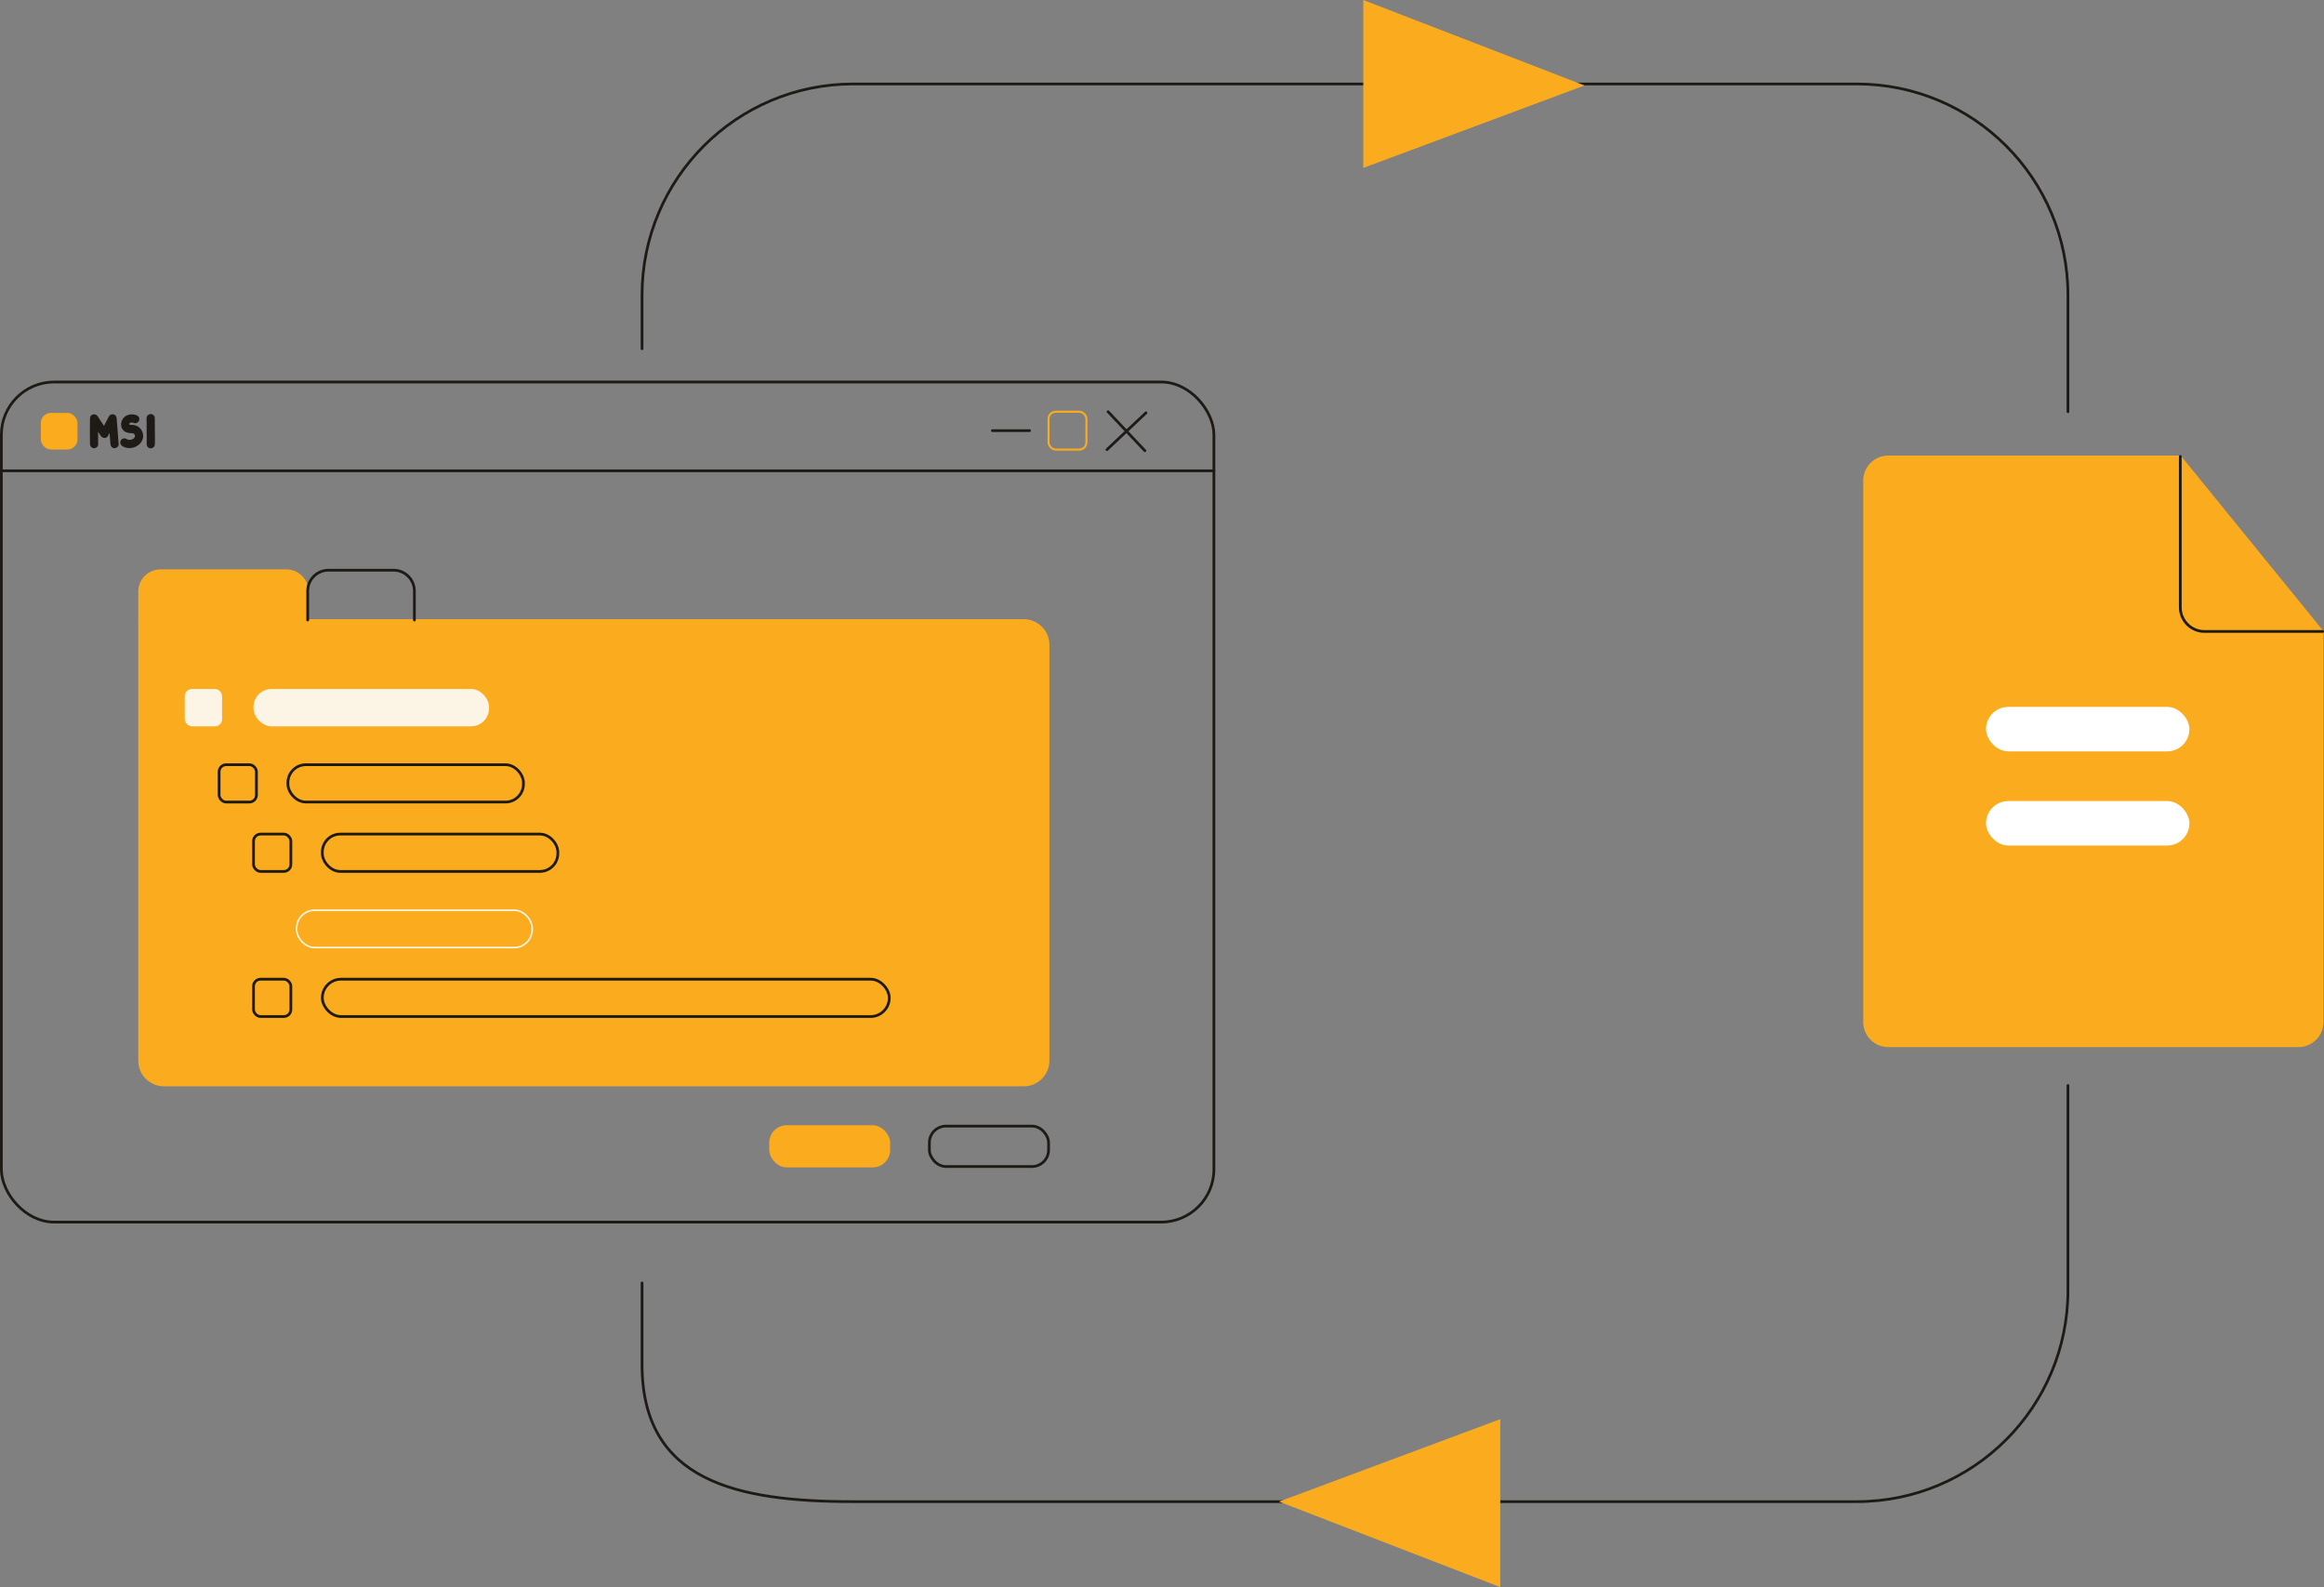<?xml version="1.0" encoding="UTF-8"?><svg id="Layer_2" xmlns="http://www.w3.org/2000/svg" viewBox="0 0 1187.53 810.89"><rect x="0" y="0" width="1187.53" height="810.89" fill="#808080" stroke="none"/><defs><style>.cls-1{stroke:#1e1b16;stroke-width:1.4px;}.cls-1,.cls-2,.cls-3{fill:none;stroke-linecap:round;stroke-linejoin:round;}.cls-2{stroke-width:1.04px;}.cls-2,.cls-4{stroke:#faac1e;}.cls-4{fill:#faac1e;stroke-miterlimit:10;stroke-width:.87px;}.cls-3{stroke:#fcf5e5;stroke-width:.83px;}.cls-5{fill:#1e1b16;}.cls-5,.cls-6,.cls-7{stroke-width:0px;}.cls-6{fill:#fcf5e5;}.cls-7{fill:#fff;}</style></defs><g id="Layer_1-2"><rect class="cls-1" x=".7" y="195.18" width="619.59" height="429.22" rx="26.96" ry="26.96"/><line class="cls-1" x1=".7" y1="240.55" x2="620.29" y2="240.55"/><path class="cls-5" d="m50.16,226.9c-.07-4.39-.07-8.78,0-13.17l-3.91,1.06c1.76,2.65,3.52,5.3,5.28,7.95.83,1.24,2.85,1.47,3.63,0,1.39-2.65,2.77-5.3,4.16-7.95l-3.91-1.06c.3,3.84.59,7.68.89,11.51.04.55.09,1.1.13,1.66.08,1.09.91,2.15,2.1,2.1,1.07-.05,2.19-.93,2.1-2.1-.3-3.84-.59-7.68-.89-11.51-.04-.55-.09-1.1-.13-1.66-.07-.89-.6-1.81-1.54-2.02-.88-.2-1.93.12-2.37.97-1.39,2.65-2.77,5.3-4.16,7.95h3.63c-1.76-2.65-3.52-5.3-5.28-7.95-1.13-1.71-3.88-1.09-3.91,1.06-.07,4.39-.07,8.78,0,13.17.02,1.1.95,2.15,2.1,2.1s2.12-.92,2.1-2.1h0Z"/><path class="cls-5" d="m69.69,212.15c-2.08-.84-4.8-.48-6.39,1.18-1.73,1.8-2.05,5.06-.02,6.79,1.2,1.02,2.55,1.15,4.07,1.19-.05,0,.65.06.38.01-.21-.04.18.05.24.07.07.02.39.17.14.04s.06.04.11.07c.12.07.23.14.34.21-.07-.05-.3-.29-.06-.03.07.07.15.15.22.22.29.28-.14-.31.05.07.04.09.1.19.15.27-.04-.06-.14-.43-.03-.07.03.1.05.21.09.3.11.33-.09-.07,0-.09.02,0,0,.61,0,.65.02-.49-.07.14-.12.31-.12.38.03-.13.05-.13,0,0-.11.21-.13.24-.05.09-.14.19-.18.28-.1.24.27-.29.08-.11-.13.12-.25.26-.37.39-.3.31.05-.05.06-.03,0,.02-.26.18-.28.19-.19.12-.41.2-.6.33-.22.16.38-.13.12-.05-.11.03-.22.08-.32.11-.22.07-.44.11-.67.17-.39.09.13-.04.15-.01,0-.01-.39.03-.41.03-.23,0-.46,0-.68-.02-.32-.02.11-.07.15.02,0-.02-.37-.08-.4-.09-.09-.02-.17-.05-.26-.08-.1-.03-.43-.06-.13-.04.27.02,0,0-.11-.07s-.23-.14-.34-.21c-.92-.61-2.36-.21-2.87.75-.56,1.05-.23,2.23.75,2.87,3.56,2.35,8.94.61,10.39-3.39.89-2.46-.2-5.14-2.33-6.54-1.22-.8-2.57-.86-3.98-.91-.05,0-.49-.06-.27-.01.24.05-.31-.1-.32-.1.24.08.15.16.08,0l-.06-.04c-.13-.09-.08-.05.14.1-.27-.21.11.1.05.1.03,0-.17-.22-.15-.24.06-.05.12.45.05.11-.11-.52-.07,0-.03,0-.02,0,0-.25,0-.29-.02-.42-.13.38,0-.03.03-.09.07-.2.09-.29-.1.43-.02.11.06-.06.07-.14.23-.21-.05.05.05-.05.24-.31.32-.32,0,0-.44.26-.07.07.18-.09.36-.33.03-.05.07-.06.65-.25.72-.2,0,0-.55.03-.11.02.13,0,.25-.01.38,0,.08,0,.32-.03.38.02-.13-.1-.39-.08-.03,0,.27.07.53.14.79.25,1.02.41,2.35-.45,2.58-1.47.28-1.22-.37-2.14-1.47-2.58h0Z"/><path class="cls-5" d="m79.14,226.97c.12-2.02,0-4.07,0-6.1-.01-2.41-.04-4.81-.04-7.22,0-1.1-.97-2.15-2.1-2.1s-2.1.92-2.1,2.1c0,2.41.03,4.81.04,7.22.01,2.02.12,4.08,0,6.1-.06,1.1,1.01,2.15,2.1,2.1,1.19-.05,2.03-.92,2.1-2.1h0Z"/><rect class="cls-4" x="21.3" y="211.39" width="17.85" height="17.85" rx="4.72" ry="4.72"/><line class="cls-1" x1="585.57" y1="210.92" x2="565.66" y2="229.71"/><line class="cls-1" x1="566.22" y1="210.36" x2="585.01" y2="230.27"/><rect class="cls-2" x="535.8" y="210.36" width="19.35" height="19.35" rx="3.69" ry="3.69"/><line class="cls-1" x1="526.09" y1="220.03" x2="507.08" y2="220.03"/><path class="cls-4" d="m71.09,316.8h452.04c6.99,0,12.67,5.68,12.67,12.67v212.46c0,6.99-5.68,12.67-12.67,12.67H83.76c-6.99,0-12.67-5.68-12.67-12.67v-225.13h0Z"/><path class="cls-4" d="m82.01,291.34h64.32c6.02,0,10.91,4.89,10.91,10.91v14.55h-86.15v-14.55c0-6.02,4.89-10.91,10.91-10.91Z"/><path class="cls-1" d="m211.75,316.8v-14.82c0-5.88-4.77-10.65-10.65-10.65h-33.22c-5.88,0-10.65,4.77-10.65,10.65v14.82"/><rect class="cls-6" x="94.39" y="352.02" width="19.08" height="19.08" rx="3.6" ry="3.6"/><rect class="cls-6" x="129.54" y="352.02" width="120.35" height="19.08" rx="9.18" ry="9.18"/><rect class="cls-1" x="111.96" y="390.71" width="19.08" height="19.08" rx="3.6" ry="3.6"/><rect class="cls-1" x="147.12" y="390.71" width="120.35" height="19.08" rx="9.18" ry="9.18"/><rect class="cls-1" x="129.54" y="426.16" width="19.08" height="19.08" rx="3.6" ry="3.6"/><rect class="cls-1" x="164.7" y="426.16" width="120.35" height="19.08" rx="9.18" ry="9.18"/><rect class="cls-1" x="129.54" y="500.3" width="19.08" height="19.08" rx="3.6" ry="3.6"/><rect class="cls-1" x="164.7" y="500.3" width="289.71" height="19.08" rx="9.54" ry="9.54"/><rect class="cls-3" x="151.58" y="465.06" width="120.35" height="19.08" rx="9.18" ry="9.18"/><rect class="cls-1" x="474.9" y="575.37" width="60.9" height="20.64" rx="8.45" ry="8.45"/><rect class="cls-4" x="393.51" y="575.37" width="60.9" height="20.64" rx="8.45" ry="8.45"/><path class="cls-4" d="m1174.46,534.56h-209.58c-6.83,0-12.37-5.54-12.37-12.37V245.57c0-6.83,5.54-12.37,12.37-12.37h149.22l72.73,89.43v199.55c0,6.83-5.54,12.37-12.37,12.37Z"/><path class="cls-1" d="m1186.83,322.64h-60.36c-6.83,0-12.37-5.54-12.37-12.37v-77.06"/><rect class="cls-7" x="1014.82" y="361.17" width="103.94" height="22.72" rx="11.36" ry="11.36"/><rect class="cls-7" x="1014.82" y="409.28" width="103.94" height="22.72" rx="11.36" ry="11.36"/><path class="cls-1" d="m328.07,178.17v-27.35c0-59.6,48.32-107.92,107.92-107.92h512.78c59.6,0,107.92,48.32,107.92,107.92v59.53"/><path class="cls-1" d="m1056.69,554.61v104.7c0,59.6-48.32,107.92-107.92,107.92H436c-59.6,0-107.92-10.42-107.92-70.02v-41.72"/><polygon class="cls-4" points="697.05 .64 808.45 43.66 697.05 85.18 697.05 .64"/><polygon class="cls-4" points="766.18 810.26 654.78 767.23 766.18 725.72 766.18 810.26"/></g></svg>